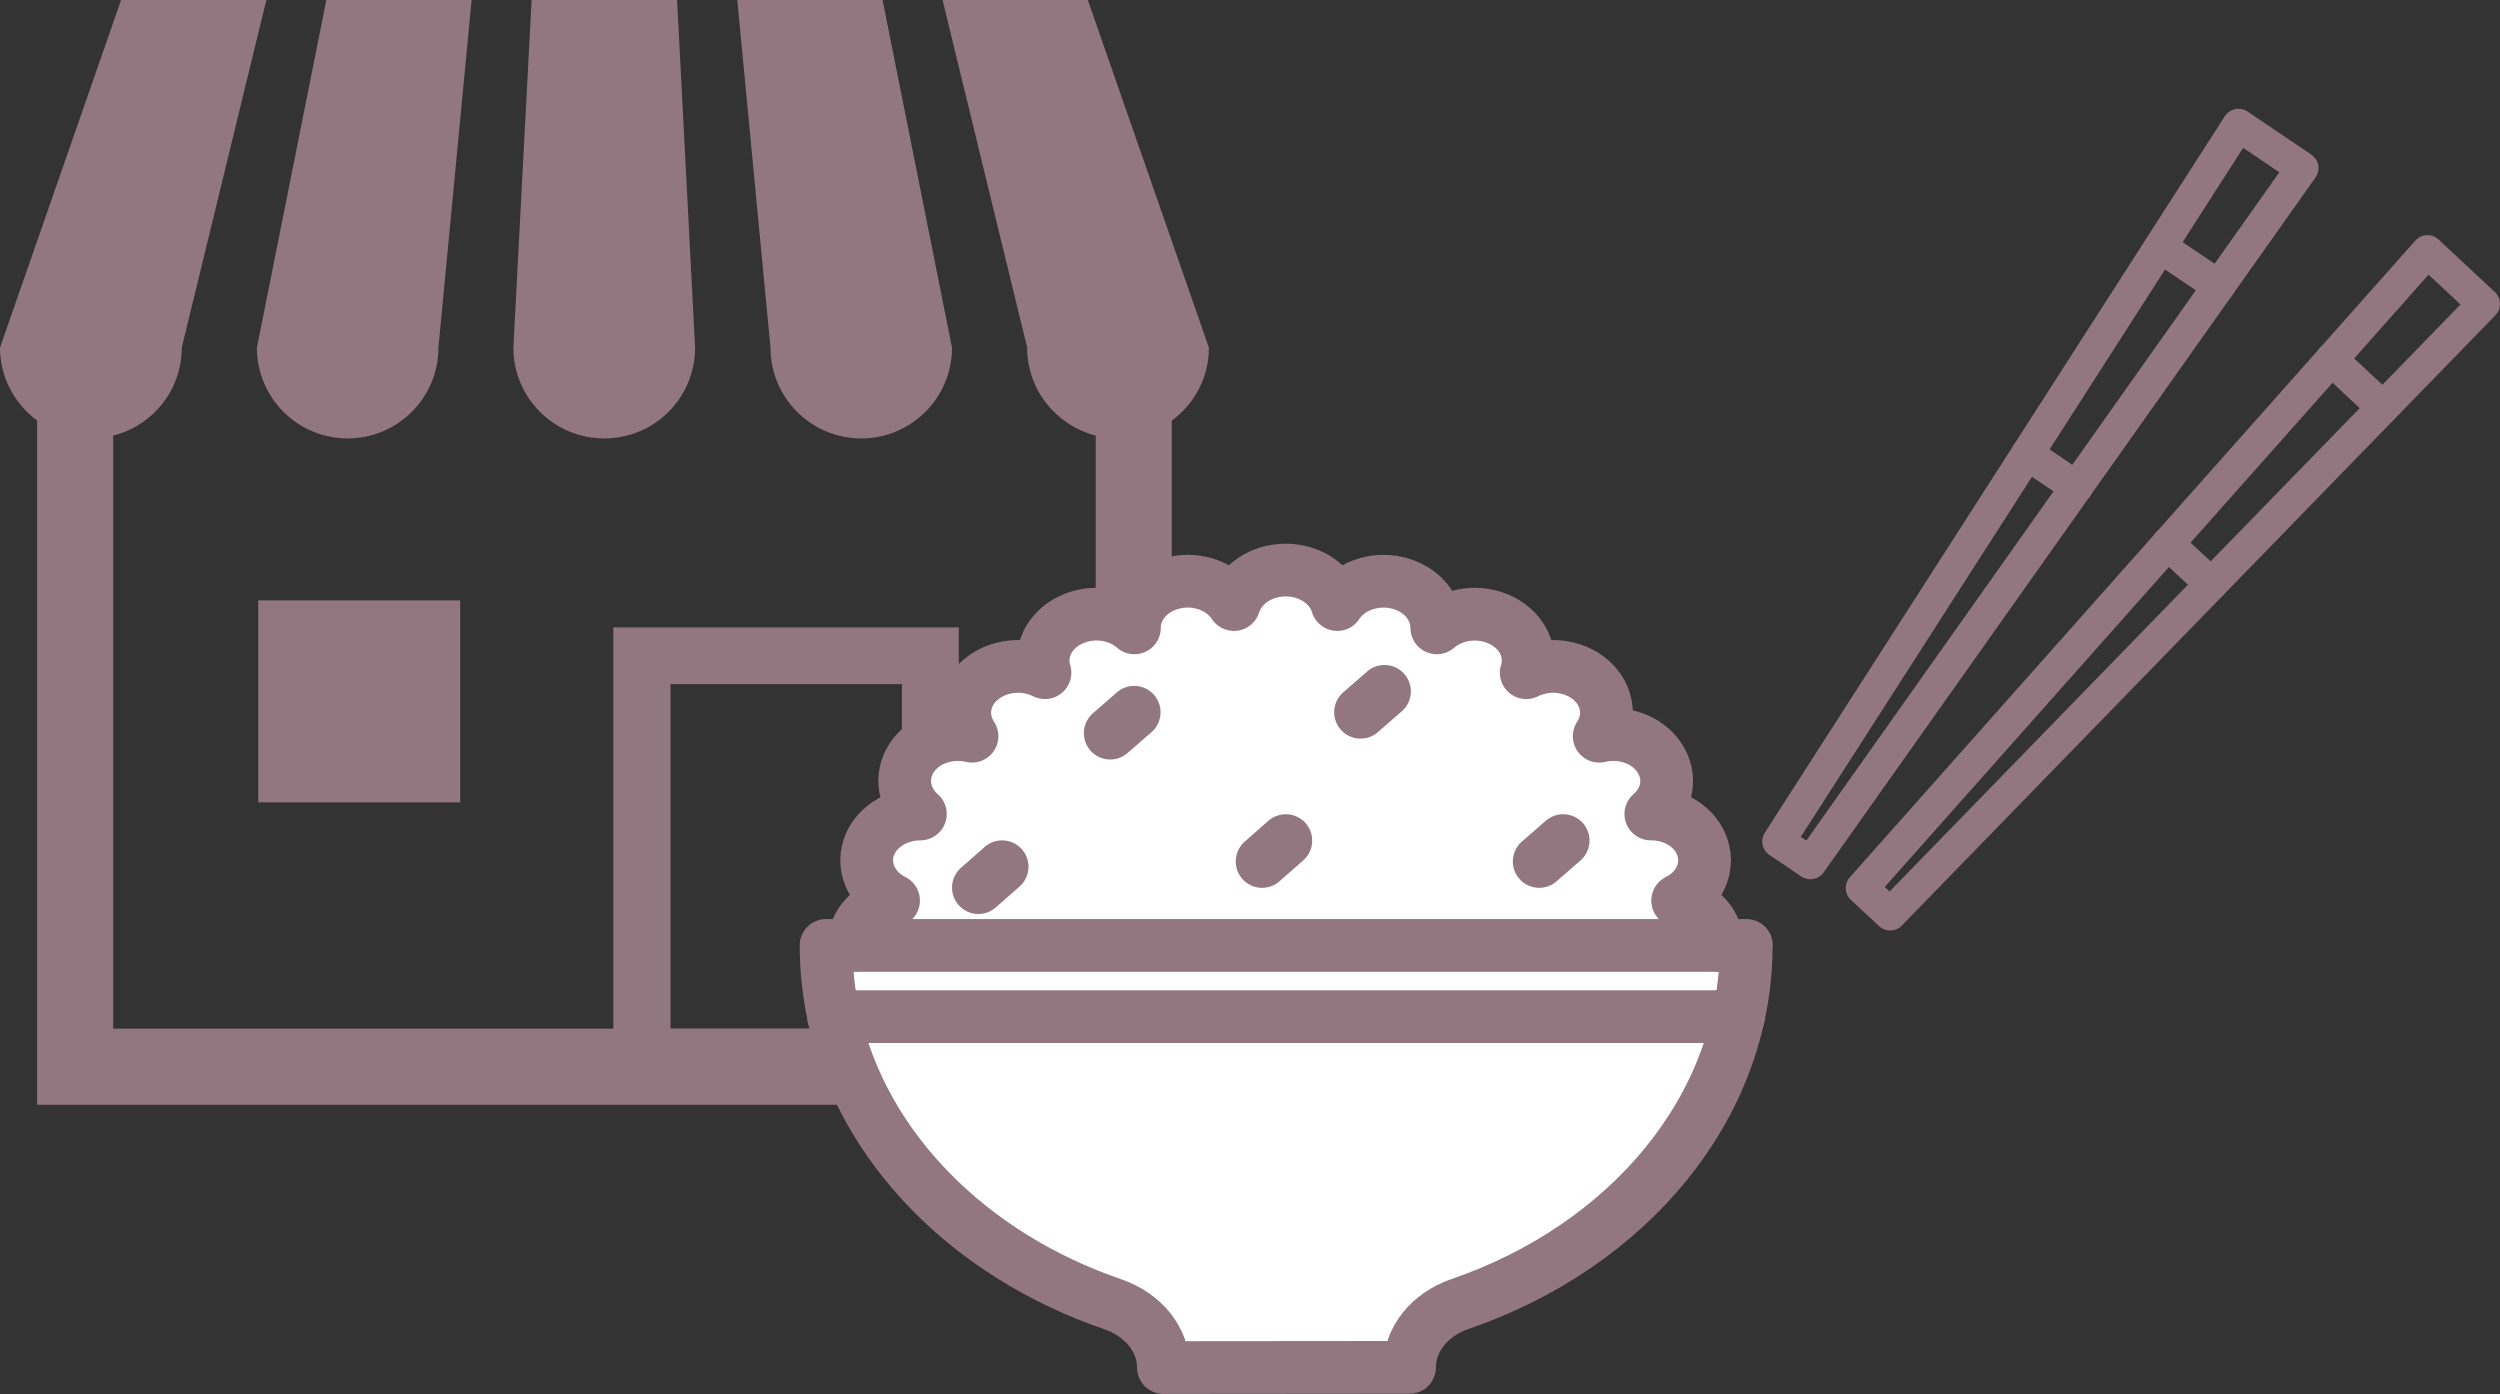 <?xml version="1.0" encoding="UTF-8"?>
<svg id="_レイヤー_2" data-name="レイヤー 2" xmlns="http://www.w3.org/2000/svg" viewBox="0 0 113.76 63.44">
  <rect x="0" y="0" width="113.76" height="63.44" fill="#333333" stroke="none"/>
  <defs>
    <style>
      .cls-1 {
        stroke-width: 1.48px;
      }

      .cls-1, .cls-2 {
        fill: none;
        stroke: #927780;
        stroke-linecap: round;
        stroke-linejoin: round;
      }

      .cls-3 {
        fill: #927780;
      }

      .cls-4 {
        fill: #fff;
      }

      .cls-2 {
        stroke-width: 2.4px;
      }
    </style>
  </defs>
  <g id="PAF">
    <g>
      <g>
        <polygon class="cls-1" points="82.38 39.27 80.93 38.29 101.86 5.69 104.76 7.65 82.38 39.27"/>
        <line class="cls-1" x1="98.31" y1="11.23" x2="100.96" y2="13.02"/>
        <line class="cls-1" x1="94.49" y1="22.17" x2="92.25" y2="20.66"/>
      </g>
      <g>
        <polygon class="cls-1" points="86.01 41.6 84.73 40.41 110.46 11.44 113.02 13.83 86.01 41.6"/>
        <line class="cls-1" x1="106.09" y1="16.36" x2="108.43" y2="18.54"/>
        <line class="cls-1" x1="100.62" y1="26.58" x2="98.64" y2="24.74"/>
      </g>
      <g>
        <path class="cls-3" d="M15.82,19.95c2.28,0,4.13-1.85,4.13-4.13L21.46,0h-6.61l-3.16,15.82c0,2.28,1.85,4.13,4.13,4.13Z"/>
        <path class="cls-3" d="M27.5,19.95c2.28,0,4.13-1.85,4.13-4.13L30.81,0h-6.62l-.83,15.82c0,2.28,1.85,4.13,4.13,4.13Z"/>
        <path class="cls-3" d="M39.19,19.95c2.28,0,4.13-1.85,4.13-4.13l-3.16-15.82h-6.61l1.51,15.82c0,2.28,1.85,4.13,4.13,4.13Z"/>
        <path class="cls-3" d="M49.5,0h-6.61l3.85,15.82c0,1.93,1.33,3.54,3.12,4v26.99h-6.23v-18.26h-15.72v18.26H5.15v-26.99c1.79-.45,3.12-2.06,3.12-4L12.12,0h-6.61L0,15.82c0,1.36.67,2.56,1.69,3.32v31.13h51.63v-31.13c1.02-.75,1.69-1.95,1.69-3.32L49.5,0ZM41.04,46.8h-10.53v-15.67h10.53v15.67Z"/>
        <rect class="cls-3" x="11.75" y="27.32" width="9.19" height="9.19"/>
      </g>
      <g>
        <g>
          <path class="cls-4" d="M79.46,43.02c0,7.38-5.39,13.7-13.03,16.32-1.39.48-2.29,1.62-2.29,2.88h0s-11.2.01-11.2.01h0c0-1.27-.91-2.4-2.3-2.88-6.51-2.23-11.39-7.13-12.7-13.09-.23-1.05-.35-2.13-.35-3.24h41.88Z"/>
          <path class="cls-4" d="M78.15,43.02c0-.98-.77-1.8-1.81-2.04.94-.46,1.43-1.43,1.14-2.38-.29-.95-1.28-1.57-2.36-1.56.77-.66.96-1.71.39-2.56-.56-.85-1.7-1.23-2.74-.98.54-.81.42-1.86-.38-2.56-.8-.69-2.01-.8-2.94-.33.29-.9-.15-1.89-1.13-2.38-.98-.49-2.18-.32-2.94.34,0-.94-.71-1.8-1.8-2.05s-2.2.18-2.73.99c-.27-.91-1.22-1.57-2.35-1.57-1.13,0-2.07.67-2.35,1.57-.53-.81-1.65-1.25-2.73-.99-1.09.25-1.8,1.11-1.8,2.05-.76-.67-1.96-.83-2.94-.34-.98.49-1.41,1.48-1.13,2.38-.93-.47-2.14-.36-2.94.33-.8.69-.92,1.75-.38,2.56-1.04-.25-2.18.13-2.74.98-.56.85-.37,1.9.39,2.56-1.08,0-2.06.62-2.36,1.56-.29.95.21,1.92,1.14,2.38-1.04.24-1.81,1.06-1.81,2.04"/>
        </g>
        <line class="cls-4" x1="51.61" y1="32.41" x2="50.52" y2="33.36"/>
        <line class="cls-4" x1="63" y1="31.46" x2="61.91" y2="32.41"/>
        <line class="cls-4" x1="71.13" y1="38.25" x2="70.04" y2="39.2"/>
        <line class="cls-4" x1="58.51" y1="38.25" x2="57.43" y2="39.2"/>
        <line class="cls-4" x1="45.6" y1="39.44" x2="44.52" y2="40.39"/>
      </g>
      <g>
        <g>
          <path class="cls-4" d="M79.46,43.02c0,7.38-5.39,13.7-13.03,16.32-1.39.48-2.29,1.62-2.29,2.88h0s-11.2.01-11.2.01h0c0-1.27-.91-2.4-2.3-2.88-6.51-2.23-11.39-7.13-12.7-13.09-.23-1.05-.35-2.13-.35-3.24h41.88Z"/>
          <path class="cls-4" d="M78.15,43.02c0-.98-.77-1.8-1.81-2.04.94-.46,1.43-1.43,1.14-2.38-.29-.95-1.28-1.57-2.36-1.56.77-.66.96-1.71.39-2.56-.56-.85-1.7-1.23-2.74-.98.54-.81.42-1.86-.38-2.56-.8-.69-2.01-.8-2.94-.33.29-.9-.15-1.89-1.13-2.38-.98-.49-2.18-.32-2.94.34,0-.94-.71-1.8-1.8-2.05s-2.2.18-2.73.99c-.27-.91-1.22-1.57-2.35-1.57-1.13,0-2.07.67-2.35,1.57-.53-.81-1.65-1.25-2.73-.99-1.09.25-1.8,1.11-1.8,2.05-.76-.67-1.96-.83-2.94-.34-.98.49-1.41,1.48-1.13,2.38-.93-.47-2.14-.36-2.94.33-.8.69-.92,1.75-.38,2.56-1.04-.25-2.18.13-2.74.98-.56.85-.37,1.9.39,2.56-1.08,0-2.06.62-2.36,1.56-.29.95.21,1.92,1.14,2.38-1.04.24-1.81,1.06-1.81,2.04"/>
        </g>
        <line class="cls-4" x1="51.61" y1="32.41" x2="50.52" y2="33.36"/>
        <line class="cls-4" x1="63" y1="31.46" x2="61.91" y2="32.41"/>
        <line class="cls-4" x1="71.13" y1="38.25" x2="70.04" y2="39.2"/>
        <line class="cls-4" x1="58.51" y1="38.25" x2="57.43" y2="39.2"/>
        <line class="cls-4" x1="45.6" y1="39.44" x2="44.52" y2="40.39"/>
      </g>
      <g>
        <g>
          <g>
            <path class="cls-2" d="M79.46,43.02c0,7.38-5.39,13.7-13.03,16.32-1.39.48-2.29,1.62-2.29,2.88h0s-11.2.01-11.2.01h0c0-1.27-.91-2.4-2.3-2.88-6.51-2.23-11.39-7.13-12.7-13.09-.23-1.05-.35-2.13-.35-3.24h41.88Z"/>
            <line class="cls-2" x1="79.11" y1="46.26" x2="37.93" y2="46.26"/>
          </g>
          <path class="cls-2" d="M78.15,43.02c0-.98-.77-1.8-1.81-2.04.94-.46,1.43-1.43,1.14-2.38-.29-.95-1.28-1.57-2.36-1.56.77-.66.96-1.71.39-2.56-.56-.85-1.7-1.23-2.74-.98.54-.81.42-1.86-.38-2.56-.8-.69-2.01-.8-2.94-.33.29-.9-.15-1.89-1.13-2.38-.98-.49-2.18-.32-2.94.34,0-.94-.71-1.8-1.8-2.05s-2.2.18-2.73.99c-.27-.91-1.22-1.57-2.35-1.57-1.13,0-2.07.67-2.35,1.57-.53-.81-1.65-1.25-2.73-.99-1.09.25-1.8,1.11-1.8,2.05-.76-.67-1.96-.83-2.94-.34-.98.49-1.41,1.48-1.13,2.38-.93-.47-2.14-.36-2.94.33-.8.69-.92,1.75-.38,2.56-1.04-.25-2.18.13-2.74.98-.56.85-.37,1.9.39,2.56-1.08,0-2.06.62-2.36,1.56-.29.95.21,1.92,1.14,2.38-1.04.24-1.81,1.06-1.81,2.04"/>
        </g>
        <line class="cls-2" x1="51.61" y1="32.41" x2="50.52" y2="33.36"/>
        <line class="cls-2" x1="63" y1="31.46" x2="61.91" y2="32.41"/>
        <line class="cls-2" x1="71.13" y1="38.25" x2="70.04" y2="39.2"/>
        <line class="cls-2" x1="58.51" y1="38.25" x2="57.43" y2="39.2"/>
        <line class="cls-2" x1="45.6" y1="39.44" x2="44.52" y2="40.39"/>
      </g>
    </g>
  </g>
</svg>